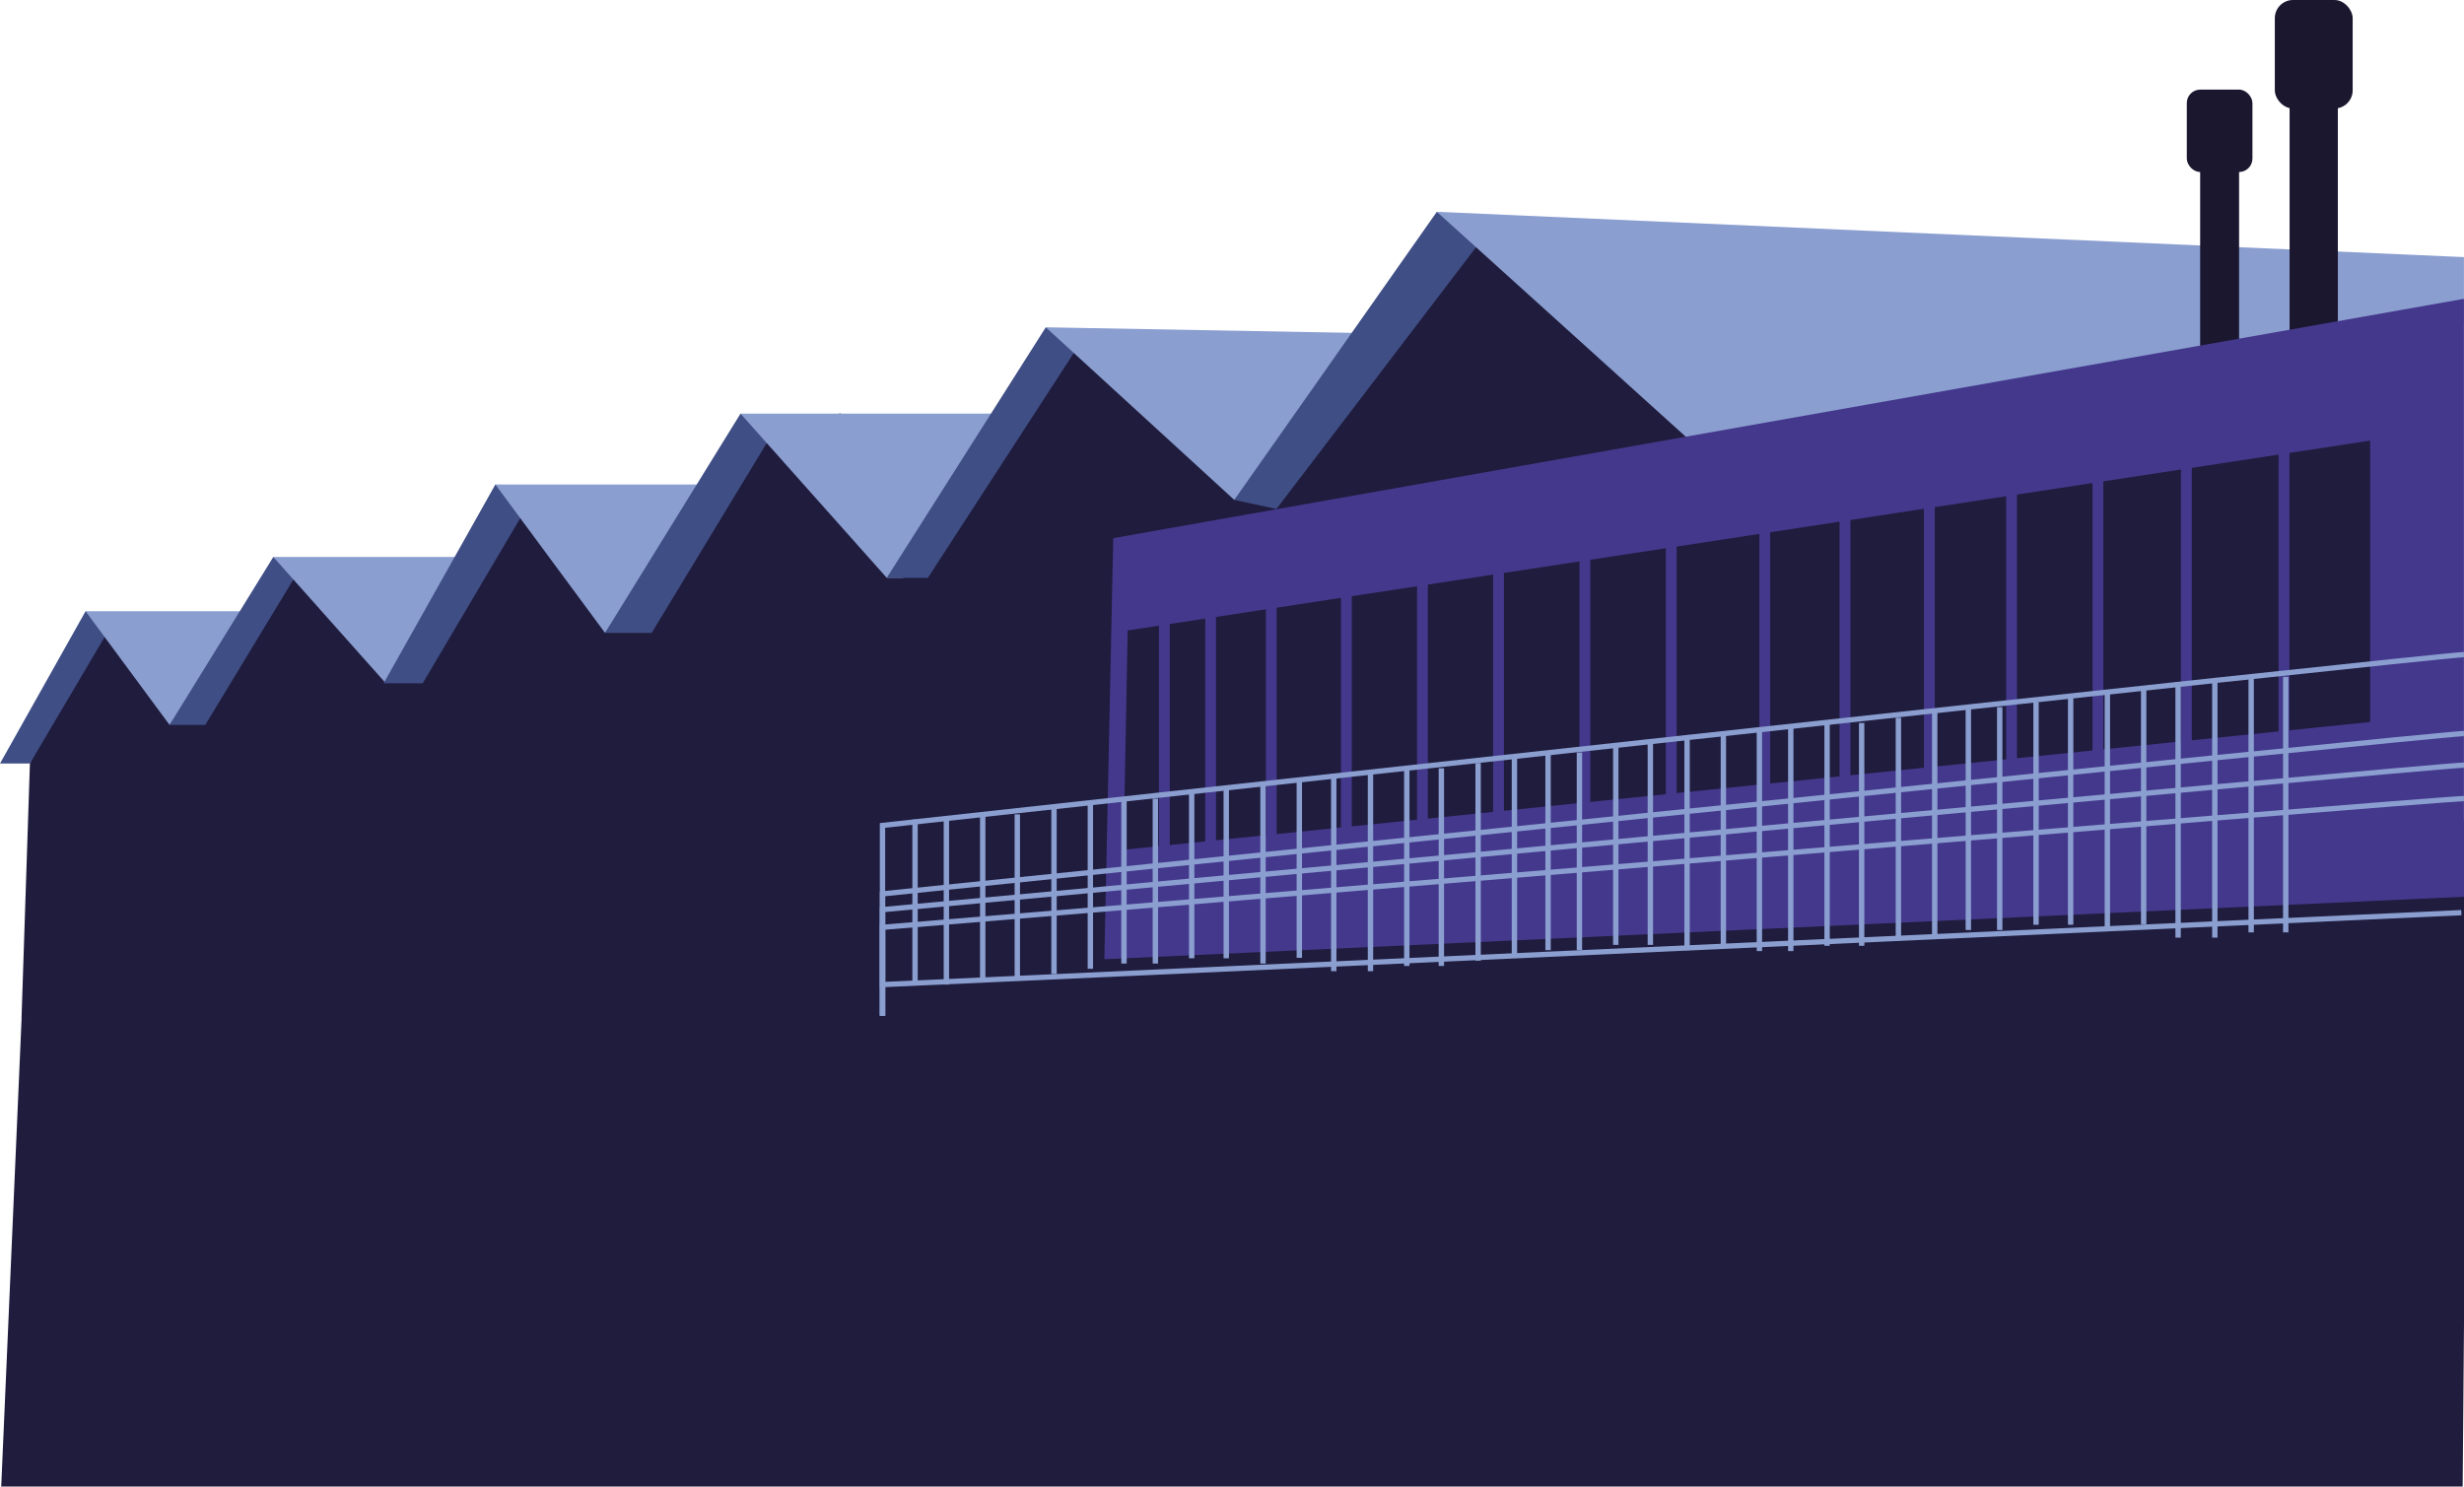 <?xml version="1.0" encoding="UTF-8" standalone="no"?>
<svg
   id="Camada_1"
   data-name="Camada 1"
   viewBox="0 0 828.63 500"
   version="1.1"
   sodipodi:docname="elemento-CAIS.svg"
   width="828.63"
   height="500"
   inkscape:version="1.4 (86a8ad7, 2024-10-11)"
   xmlns:inkscape="http://www.inkscape.org/namespaces/inkscape"
   xmlns:sodipodi="http://sodipodi.sourceforge.net/DTD/sodipodi-0.dtd"
   xmlns="http://www.w3.org/2000/svg"
   xmlns:svg="http://www.w3.org/2000/svg">
  <sodipodi:namedview
     id="namedview74"
     pagecolor="#ffffff"
     bordercolor="#000000"
     borderopacity="0.25"
     inkscape:showpageshadow="2"
     inkscape:pageopacity="0.0"
     inkscape:pagecheckerboard="0"
     inkscape:deskcolor="#d1d1d1"
     inkscape:zoom="0.75648982"
     inkscape:cx="530.74078"
     inkscape:cy="440.85193"
     inkscape:window-width="1920"
     inkscape:window-height="1013"
     inkscape:window-x="2391"
     inkscape:window-y="29"
     inkscape:window-maximized="1"
     inkscape:current-layer="Camada_1" />
  <defs
     id="defs1">
    <style
       id="style1">
      .cls-1 {
        fill: #1a172f;
      }

      .cls-2 {
        fill: #8a9ed0;
      }

      .cls-3 {
        fill: #44388c;
      }

      .cls-4 {
        fill: #3f4e85;
      }

      .cls-5 {
        fill: #1f1c3d;
      }
    </style>
  </defs>
  <path
     style="fill:#1f1c3d;stroke-width:0.756;fill-opacity:1"
     d="M 7.271,342.34 0,509.423 l 828.163,-7.478 1.869,-226.202 z"
     id="path74"
     sodipodi:nodetypes="ccccc" />
  <polygon
     class="cls-5"
     points="138.47,341.65 391.65,330.56 621.16,152.23 497.72,75.98 425.45,162.96 362.76,111.05 324.53,165.01 282.39,138.98 266.96,157.54 252.9,143.47 220.18,199.92 179.02,165.84 174.67,171.98 169.39,166.74 155.36,199.23 133.82,229.64 94.88,190.67 64.97,242.27 30.92,208.49 10.06,256.81 7.24,342.46 138.63,336.7 "
     id="polygon1" />
  <polygon
     class="cls-4"
     points="37.96,209.57 28.78,205.59 0,256.81 10.06,256.81 "
     id="polygon2" />
  <polygon
     class="cls-2"
     points="28.78,205.59 57.02,243.83 85.62,205.59 "
     id="polygon3" />
  <polygon
     class="cls-4"
     points="99.75,193.13 91.91,187.34 57.02,243.83 69.03,243.83 "
     id="polygon4" />
  <polygon
     class="cls-2"
     points="129.58,229.64 91.91,187.34 165.07,187.34 133.82,229.64 "
     id="polygon5" />
  <polygon
     class="cls-4"
     points="178.58,168.15 166.59,162.96 129.02,229.83 142.16,229.83 "
     id="polygon6" />
  <polygon
     class="cls-2"
     points="166.59,162.96 203.47,212.88 240.82,162.96 "
     id="polygon7" />
  <polygon
     class="cls-4"
     points="259.26,146.69 249.03,139.12 203.47,212.88 219.15,212.88 "
     id="polygon8" />
  <polygon
     class="cls-2"
     points="298.21,194.36 249.03,139.12 344.55,139.12 303.75,194.36 "
     id="polygon9" />
  <polygon
     class="cls-4"
     points="362.76,116.19 351.69,110.09 298.21,194.36 312.04,194.36 "
     id="polygon10" />
  <polygon
     class="cls-2"
     points="415.08,168.15 351.69,110.09 463.72,112.13 "
     id="polygon11" />
  <polygon
     class="cls-4"
     points="497.72,81.4 483.2,71.24 415.08,168.15 429.26,171.2 "
     id="polygon12" />
  <polygon
     class="cls-2"
     points="828.61,109.36 828.61,86.48 483.2,71.24 569.44,149.18 596.95,150.87 "
     id="polygon13" />
  <g
     id="g16">
    <rect
       class="cls-1"
       x="739.9"
       y="39.27"
       width="13.09"
       height="86.84"
       id="rect13" />
    <rect
       class="cls-1"
       x="735.41"
       y="30.14"
       width="22.07"
       height="27.72"
       rx="4.52"
       ry="4.52"
       id="rect14" />
    <rect
       class="cls-1"
       x="765.01"
       y="0"
       width="26.18"
       height="36.5"
       rx="6.12"
       ry="6.12"
       id="rect15" />
    <rect
       class="cls-1"
       x="769.98"
       y="9.36"
       width="16.23"
       height="111.71"
       id="rect16" />
  </g>
  <polygon
     class="cls-3"
     points="371.39,322.64 374.38,181.01 828.61,100.51 828.61,301.63 "
     id="polygon16" />
  <polygon
     class="cls-5"
     points="389.75,284.6 389.75,210.45 379.24,212.06 377.83,285.82 "
     id="polygon17" />
  <polygon
     class="cls-5"
     points="405.31,283 405.31,208.07 393.39,209.89 393.39,284.22 "
     id="polygon18" />
  <polygon
     class="cls-5"
     points="425.71,280.91 425.71,204.95 408.95,207.51 408.95,282.63 "
     id="polygon19" />
  <polygon
     class="cls-5"
     points="450.95,278.32 450.95,201.1 429.35,204.4 429.35,280.54 "
     id="polygon20" />
  <polygon
     class="cls-5"
     points="502.12,273.08 502.12,193.27 480.18,196.63 480.18,275.33 "
     id="polygon21" />
  <polygon
     class="cls-5"
     points="531.17,270.1 531.17,188.84 505.76,192.72 505.76,272.71 "
     id="polygon22" />
  <polygon
     class="cls-5"
     points="560.21,267.13 560.21,184.4 534.81,188.28 534.81,269.73 "
     id="polygon23" />
  <polygon
     class="cls-5"
     points="591.67,263.9 591.67,179.59 563.85,183.84 563.85,266.75 "
     id="polygon24" />
  <polygon
     class="cls-5"
     points="618.64,261.14 618.64,175.47 595.31,179.03 595.31,263.53 "
     id="polygon25" />
  <polygon
     class="cls-5"
     points="647,258.23 647,171.13 622.28,174.91 622.28,260.76 "
     id="polygon26" />
  <polygon
     class="cls-5"
     points="703.7,252.42 703.7,162.47 678.3,166.35 678.3,255.02 "
     id="polygon27" />
  <polygon
     class="cls-5"
     points="733.44,249.37 733.44,157.92 707.34,161.91 707.34,252.05 "
     id="polygon28" />
  <polygon
     class="cls-5"
     points="766.28,246 766.28,152.9 737.08,157.37 737.08,249 "
     id="polygon29" />
  <polygon
     class="cls-5"
     points="797.06,242.85 797.06,148.2 769.92,152.35 769.92,245.63 "
     id="polygon30" />
  <polygon
     class="cls-5"
     points="674.66,255.4 674.66,166.91 650.64,170.58 650.64,257.86 "
     id="polygon31" />
  <polygon
     class="cls-5"
     points="476.54,275.7 476.54,197.19 454.59,200.54 454.59,277.95 "
     id="polygon32" />
  <path
     class="cls-2"
     d="m 295.88,332.1 v -55.25 l 0.8,-0.09 C 318.1,274.41 820.85,219.3 828.6,219.3 h 0.02 l -0.03,1.77 h -0.02 c -7.41,0 -507.53,54.8 -530.89,57.36 v 51.81 l 530.01,-24.15 0.08,1.77 -531.9,24.24 z"
     id="path32" />
  <path
     class="cls-2"
     d="m 297.69,341.7 v -40.25 c 23.41,-2.41 523.42,-53.83 530.88,-53.83 h 0.02 l 0.03,-1.77 h -0.02 c -7.81,0 -510.49,51.72 -531.91,53.92 l -0.81,0.08 v 41.78 c 0.6,0 1.2,0.02 1.81,0.06 z"
     id="path33" />
  <path
     class="cls-2"
     d="m 297.69,341.7 v -34.93 c 23.52,-2.18 523.29,-48.53 530.88,-48.53 h 0.03 l 0.03,-1.77 h -0.03 c -7.92,0 -510.48,46.62 -531.9,48.61 l -0.82,0.08 v 36.48 c 0.6,0 1.2,0.02 1.81,0.06 z"
     id="path34" />
  <path
     class="cls-2"
     d="m 297.69,341.7 v -28.98 c 23.64,-1.95 523.16,-43.23 530.88,-43.23 h 0.03 l 0.03,-1.77 h -0.03 c -8.04,0 -510.47,41.53 -531.89,43.3 l -0.83,0.07 v 30.55 c 0.6,0 1.2,0.02 1.81,0.06 z"
     id="path35" />
  <rect
     class="cls-2"
     x="306.82"
     y="275.68"
     width="1.81"
     height="55.49"
     id="rect35" />
  <rect
     class="cls-2"
     x="317.36"
     y="275.68"
     width="1.81"
     height="55.49"
     id="rect36" />
  <rect
     class="cls-2"
     x="329.58"
     y="273.91"
     width="1.81"
     height="55.49"
     id="rect37" />
  <rect
     class="cls-2"
     x="341.21"
     y="273.91"
     width="1.81"
     height="55.49"
     id="rect38" />
  <rect
     class="cls-2"
     x="353.56"
     y="272.14"
     width="1.81"
     height="55.49"
     id="rect39" />
  <rect
     class="cls-2"
     x="365.78"
     y="270.37"
     width="1.81"
     height="55.49"
     id="rect40" />
  <rect
     class="cls-2"
     x="377.09"
     y="268.61"
     width="1.81"
     height="55.49"
     id="rect41" />
  <rect
     class="cls-2"
     x="387.64"
     y="268.61"
     width="1.81"
     height="55.49"
     id="rect42" />
  <rect
     class="cls-2"
     x="399.85"
     y="266.84"
     width="1.81"
     height="55.49"
     id="rect43" />
  <rect
     class="cls-2"
     x="411.48"
     y="265.07"
     width="1.81"
     height="57.26"
     id="rect44" />
  <rect
     class="cls-2"
     x="423.84"
     y="263.46"
     width="1.81"
     height="60.64"
     id="rect45" />
  <rect
     class="cls-2"
     x="436.05"
     y="261.53"
     width="1.81"
     height="60.64"
     id="rect46" />
  <rect
     class="cls-2"
     x="447.63"
     y="260.19"
     width="1.81"
     height="66.48"
     id="rect47" />
  <rect
     class="cls-2"
     x="459.98"
     y="260.19"
     width="1.81"
     height="66.48"
     id="rect48" />
  <rect
     class="cls-2"
     x="472.19"
     y="258.42"
     width="1.81"
     height="66.48"
     id="rect49" />
  <rect
     class="cls-2"
     x="483.82"
     y="258.42"
     width="1.81"
     height="66.48"
     id="rect50" />
  <rect
     class="cls-2"
     x="496.18"
     y="256.65"
     width="1.81"
     height="66.48"
     id="rect51" />
  <rect
     class="cls-2"
     x="508.39"
     y="254.88"
     width="1.81"
     height="66.48"
     id="rect52" />
  <rect
     class="cls-2"
     x="519.7"
     y="253.11"
     width="1.81"
     height="66.48"
     id="rect53" />
  <rect
     class="cls-2"
     x="530.25"
     y="253.11"
     width="1.81"
     height="66.48"
     id="rect54" />
  <rect
     class="cls-2"
     x="542.47"
     y="251.34"
     width="1.81"
     height="66.48"
     id="rect55" />
  <rect
     class="cls-2"
     x="554.1"
     y="249.57"
     width="1.81"
     height="68.25"
     id="rect56" />
  <rect
     class="cls-2"
     x="566.45"
     y="247.97"
     width="1.81"
     height="71.62"
     id="rect57" />
  <rect
     class="cls-2"
     x="578.66"
     y="246.04"
     width="1.81"
     height="71.62"
     id="rect58" />
  <rect
     class="cls-2"
     x="590.77"
     y="244.94"
     width="1.81"
     height="74.96"
     id="rect59" />
  <rect
     class="cls-2"
     x="601.32"
     y="244.94"
     width="1.81"
     height="74.96"
     id="rect60" />
  <rect
     class="cls-2"
     x="613.53"
     y="243.17"
     width="1.81"
     height="74.96"
     id="rect61" />
  <rect
     class="cls-2"
     x="625.16"
     y="243.17"
     width="1.81"
     height="74.96"
     id="rect62" />
  <rect
     class="cls-2"
     x="637.52"
     y="241.4"
     width="1.81"
     height="74.96"
     id="rect63" />
  <rect
     class="cls-2"
     x="649.73"
     y="239.63"
     width="1.81"
     height="74.96"
     id="rect64" />
  <rect
     class="cls-2"
     x="661.04"
     y="237.86"
     width="1.81"
     height="74.96"
     id="rect65" />
  <rect
     class="cls-2"
     x="671.59"
     y="237.86"
     width="1.81"
     height="74.96"
     id="rect66" />
  <rect
     class="cls-2"
     x="683.8"
     y="236.09"
     width="1.81"
     height="74.96"
     id="rect67" />
  <rect
     class="cls-2"
     x="695.44"
     y="234.32"
     width="1.81"
     height="76.73"
     id="rect68" />
  <rect
     class="cls-2"
     x="707.79"
     y="232.71"
     width="1.81"
     height="80.1"
     id="rect69" />
  <rect
     class="cls-2"
     x="720"
     y="230.78"
     width="1.81"
     height="80.1"
     id="rect70" />
  <rect
     class="cls-2"
     x="731.58"
     y="229.44"
     width="1.81"
     height="85.94"
     id="rect71" />
  <rect
     class="cls-2"
     x="743.93"
     y="229.44"
     width="1.81"
     height="85.94"
     id="rect72" />
  <rect
     class="cls-2"
     x="756.15"
     y="227.67"
     width="1.81"
     height="85.94"
     id="rect73" />
  <rect
     class="cls-2"
     x="767.78"
     y="227.67"
     width="1.81"
     height="85.94"
     id="rect74" />
</svg>
